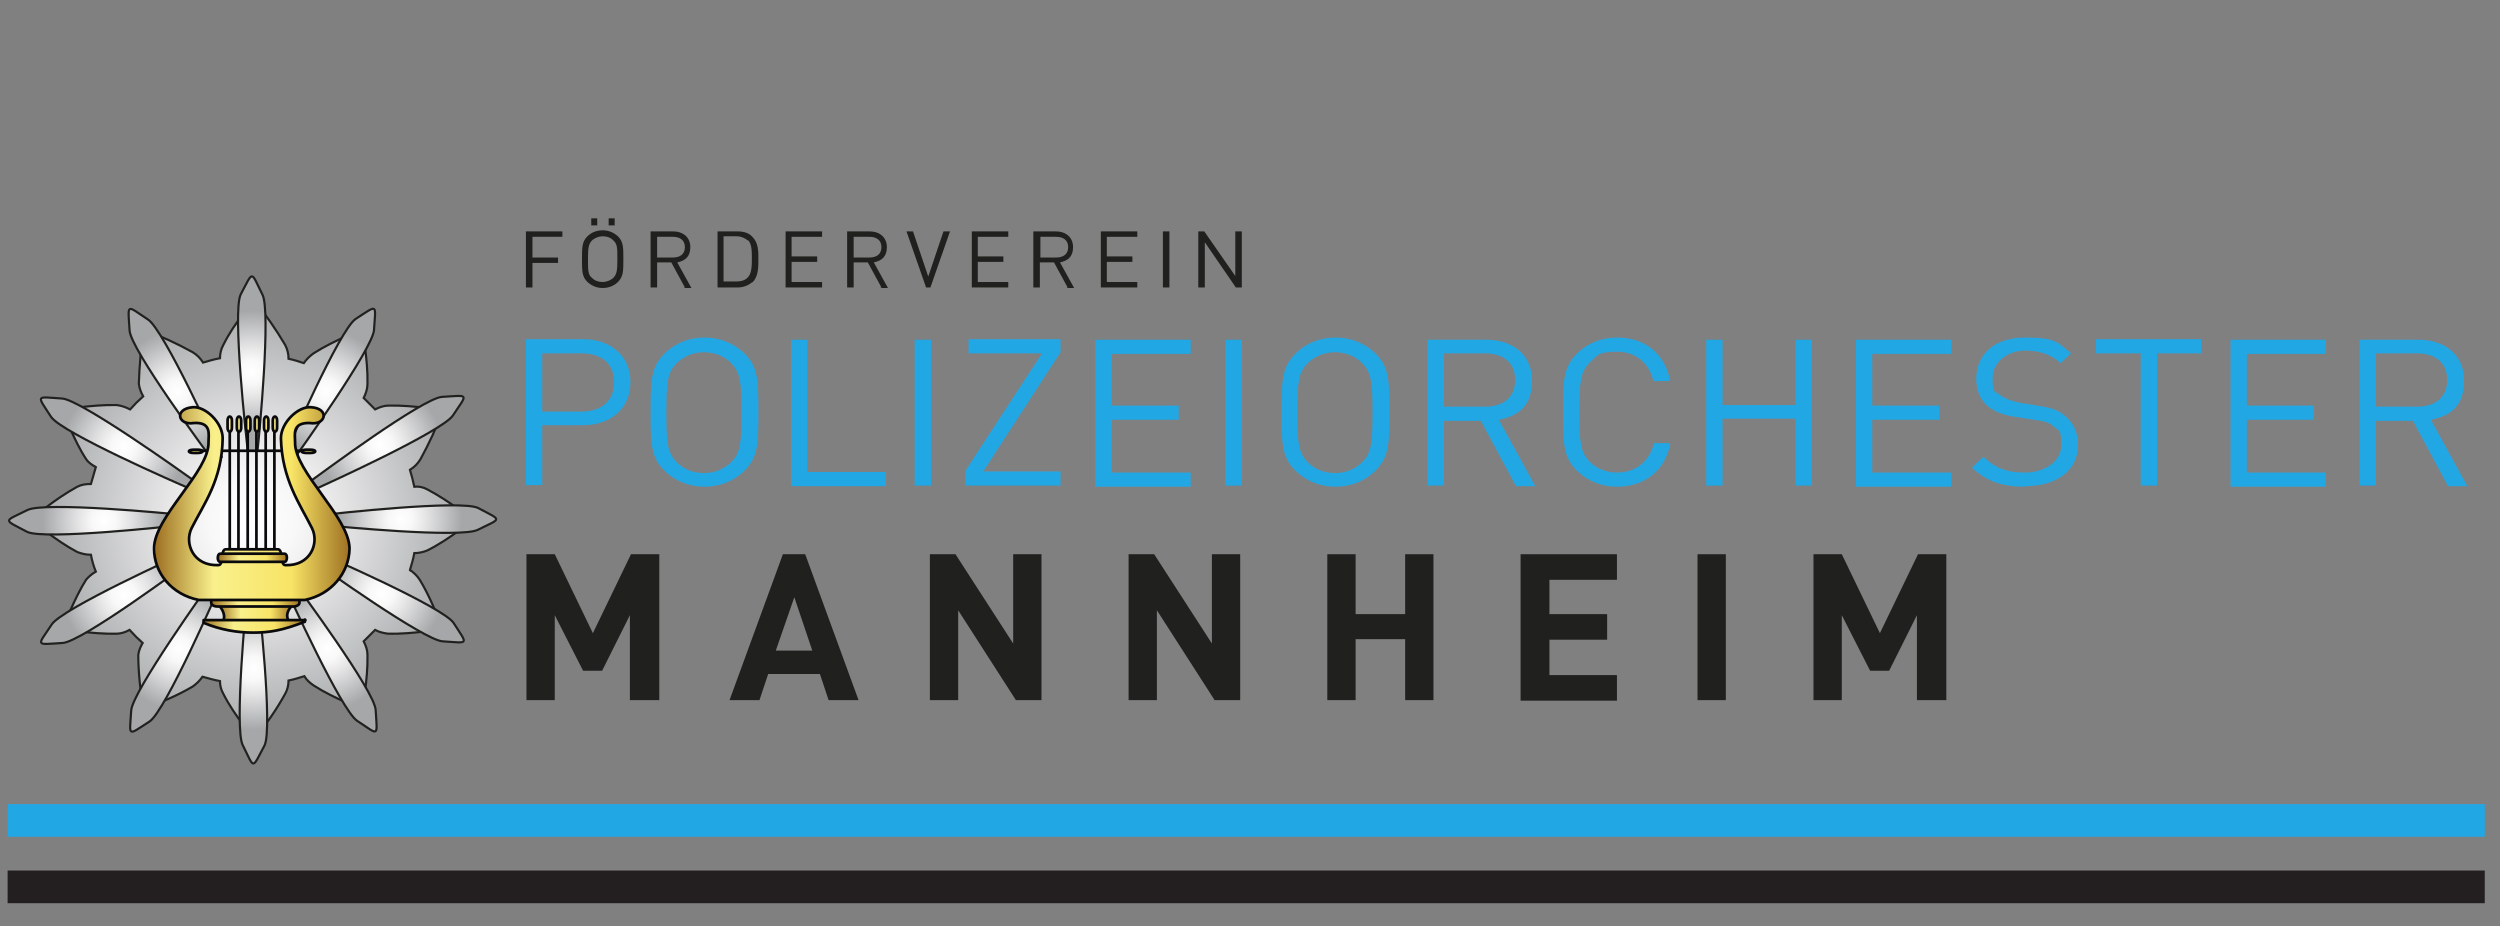 <?xml version="1.0" encoding="UTF-8"?>
<svg id="Ebene_1" data-name="Ebene 1" xmlns="http://www.w3.org/2000/svg" xmlns:xlink="http://www.w3.org/1999/xlink" version="1.1" viewBox="0 0 459.2 170.1">
  <rect x="0" y="0" width="459.2" height="170.1" fill="#808080" stroke="none"/>
  <defs>
    <style>
      .cls-1 {
        fill: url(#Unbenannter_Verlauf_3);
      }

      .cls-1, .cls-2, .cls-3, .cls-4, .cls-5, .cls-6, .cls-7, .cls-8, .cls-9, .cls-10, .cls-11, .cls-12, .cls-13, .cls-14, .cls-15, .cls-16, .cls-17, .cls-18, .cls-19, .cls-20, .cls-21, .cls-22, .cls-23, .cls-24, .cls-25, .cls-26, .cls-27, .cls-28, .cls-29, .cls-30, .cls-31, .cls-32, .cls-33 {
        fill-rule: evenodd;
      }

      .cls-1, .cls-9, .cls-10, .cls-11, .cls-22, .cls-23, .cls-24, .cls-25, .cls-26, .cls-27, .cls-28, .cls-29 {
        stroke: #20201e;
        stroke-width: .4px;
      }

      .cls-2 {
        fill: url(#Unbenannter_Verlauf_4);
      }

      .cls-2, .cls-4, .cls-5, .cls-6, .cls-7, .cls-8, .cls-12, .cls-13, .cls-14, .cls-15, .cls-16, .cls-17, .cls-18, .cls-19, .cls-20, .cls-21, .cls-30, .cls-31, .cls-32, .cls-33 {
        stroke: #0a0a0d;
        stroke-width: .5px;
      }

      .cls-2, .cls-4, .cls-12, .cls-13, .cls-14, .cls-15, .cls-16, .cls-17, .cls-18, .cls-19, .cls-20, .cls-21 {
        stroke-linecap: round;
        stroke-linejoin: round;
      }

      .cls-34 {
        fill: #20201e;
      }

      .cls-34, .cls-35, .cls-36 {
        stroke-width: 0px;
      }

      .cls-3 {
        fill: url(#Verlauf_Stern_vorne_2);
        stroke: url(#Unbenannter_Verlauf_2);
        stroke-width: .4px;
      }

      .cls-4 {
        fill: url(#Unbenannter_Verlauf_4-20);
      }

      .cls-5 {
        fill: url(#Unbenannter_Verlauf_4-3);
      }

      .cls-6 {
        fill: url(#Unbenannter_Verlauf_4-5);
      }

      .cls-7 {
        fill: url(#Unbenannter_Verlauf_4-9);
      }

      .cls-8 {
        fill: url(#Unbenannter_Verlauf_4-7);
      }

      .cls-9 {
        fill: url(#Unbenannter_Verlauf_3-12);
      }

      .cls-10 {
        fill: url(#Unbenannter_Verlauf_3-10);
      }

      .cls-11 {
        fill: url(#Unbenannter_Verlauf_3-11);
      }

      .cls-12 {
        fill: url(#Unbenannter_Verlauf_4-8);
      }

      .cls-13 {
        fill: url(#Unbenannter_Verlauf_4-2);
      }

      .cls-14 {
        fill: url(#Unbenannter_Verlauf_4-6);
      }

      .cls-15 {
        fill: url(#Unbenannter_Verlauf_4-4);
      }

      .cls-35 {
        fill: #22a7e5;
      }

      .cls-36 {
        fill: #231f20;
      }

      .cls-16 {
        fill: url(#Unbenannter_Verlauf_4-19);
      }

      .cls-17 {
        fill: url(#Unbenannter_Verlauf_4-12);
      }

      .cls-18 {
        fill: url(#Unbenannter_Verlauf_4-14);
      }

      .cls-19 {
        fill: url(#Unbenannter_Verlauf_4-17);
      }

      .cls-20 {
        fill: url(#Unbenannter_Verlauf_4-10);
      }

      .cls-21 {
        fill: url(#Unbenannter_Verlauf_4-16);
      }

      .cls-22 {
        fill: url(#Unbenannter_Verlauf_3-3);
      }

      .cls-23 {
        fill: url(#Unbenannter_Verlauf_3-2);
      }

      .cls-24 {
        fill: url(#Unbenannter_Verlauf_3-9);
      }

      .cls-25 {
        fill: url(#Unbenannter_Verlauf_3-7);
      }

      .cls-26 {
        fill: url(#Unbenannter_Verlauf_3-6);
      }

      .cls-27 {
        fill: url(#Unbenannter_Verlauf_3-5);
      }

      .cls-28 {
        fill: url(#Unbenannter_Verlauf_3-8);
      }

      .cls-29 {
        fill: url(#Unbenannter_Verlauf_3-4);
      }

      .cls-30 {
        fill: url(#Unbenannter_Verlauf_4-18);
      }

      .cls-31 {
        fill: url(#Unbenannter_Verlauf_4-15);
      }

      .cls-32 {
        fill: url(#Unbenannter_Verlauf_4-11);
      }

      .cls-33 {
        fill: url(#Unbenannter_Verlauf_4-13);
      }
    </style>
    <radialGradient id="Verlauf_Stern_vorne_2" data-name="Verlauf Stern vorne 2" cx="46.4" cy="80.7" fx="46.4" fy="80.7" r="40.3" gradientTransform="translate(0 176.2) scale(1 -1)" gradientUnits="userSpaceOnUse">
      <stop offset="0" stop-color="#fff"/>
      <stop offset=".2" stop-color="#f8f8f8"/>
      <stop offset=".4" stop-color="#e6e6e7"/>
      <stop offset=".7" stop-color="#c6c7c8"/>
      <stop offset="1" stop-color="#a6a7a9"/>
    </radialGradient>
    <radialGradient id="Unbenannter_Verlauf_2" data-name="Unbenannter Verlauf 2" cx="46.4" cy="95.5" fx="46.4" fy="95.5" r="40.6" gradientUnits="userSpaceOnUse">
      <stop offset="0" stop-color="#8f8f8f"/>
      <stop offset=".1" stop-color="#747474"/>
      <stop offset=".3" stop-color="#565655"/>
      <stop offset=".4" stop-color="#3e3e3c"/>
      <stop offset=".6" stop-color="#2d2d2b"/>
      <stop offset=".8" stop-color="#232321"/>
      <stop offset="1" stop-color="#20201e"/>
    </radialGradient>
    <radialGradient id="Unbenannter_Verlauf_3" data-name="Unbenannter Verlauf 3" cx="46.2" cy="108" fx="46.2" fy="108" r="12.5" gradientTransform="translate(92.8 25.6) rotate(-180) scale(1 -.9)" gradientUnits="userSpaceOnUse">
      <stop offset="0" stop-color="#fff"/>
      <stop offset=".2" stop-color="#f8f8f8"/>
      <stop offset=".4" stop-color="#e6e6e7"/>
      <stop offset=".7" stop-color="#c6c7c8"/>
      <stop offset="1" stop-color="#a6a7a9"/>
    </radialGradient>
    <radialGradient id="Unbenannter_Verlauf_3-2" data-name="Unbenannter Verlauf 3" cx="46.2" cy="108" fx="46.2" fy="108" r="12.5" gradientTransform="translate(121.5 58.1) rotate(-150) scale(1 -.9)" xlink:href="#Unbenannter_Verlauf_3"/>
    <radialGradient id="Unbenannter_Verlauf_3-3" data-name="Unbenannter Verlauf 3" cx="46.2" cy="108" fx="46.2" fy="108" r="12.5" gradientTransform="translate(130.1 100.7) rotate(-120) scale(1 -.9)" xlink:href="#Unbenannter_Verlauf_3"/>
    <radialGradient id="Unbenannter_Verlauf_3-4" data-name="Unbenannter Verlauf 3" cx="46.2" cy="108" fx="46.2" fy="108" r="12.5" gradientTransform="translate(116.3 141.9) rotate(-90) scale(1 -.9)" xlink:href="#Unbenannter_Verlauf_3"/>
    <radialGradient id="Unbenannter_Verlauf_3-5" data-name="Unbenannter Verlauf 3" cx="46.2" cy="108" fx="46.2" fy="108" r="12.5" gradientTransform="translate(83.8 170.7) rotate(-60) scale(1 -.9)" xlink:href="#Unbenannter_Verlauf_3"/>
    <radialGradient id="Unbenannter_Verlauf_3-6" data-name="Unbenannter Verlauf 3" cx="46.2" cy="108" fx="46.2" fy="108" r="12.5" gradientTransform="translate(41.2 179.3) rotate(-30) scale(1 -.9)" xlink:href="#Unbenannter_Verlauf_3"/>
    <radialGradient id="Unbenannter_Verlauf_3-7" data-name="Unbenannter Verlauf 3" cx="46.2" cy="108" fx="46.2" fy="108" r="12.5" gradientTransform="translate(0 165.5) scale(1 -.9)" xlink:href="#Unbenannter_Verlauf_3"/>
    <radialGradient id="Unbenannter_Verlauf_3-8" data-name="Unbenannter Verlauf 3" cx="46.2" cy="108" fx="46.2" fy="108" r="12.5" gradientTransform="translate(-28.8 132.9) rotate(30) scale(1 -.9)" xlink:href="#Unbenannter_Verlauf_3"/>
    <radialGradient id="Unbenannter_Verlauf_3-9" data-name="Unbenannter Verlauf 3" cx="46.2" cy="108" fx="46.2" fy="108" r="12.5" gradientTransform="translate(-37.4 90.3) rotate(60) scale(1 -.9)" xlink:href="#Unbenannter_Verlauf_3"/>
    <radialGradient id="Unbenannter_Verlauf_3-10" data-name="Unbenannter Verlauf 3" cx="46.2" cy="108" fx="46.2" fy="108" r="12.5" gradientTransform="translate(-23.6 49.2) rotate(90) scale(1 -.9)" xlink:href="#Unbenannter_Verlauf_3"/>
    <radialGradient id="Unbenannter_Verlauf_3-11" data-name="Unbenannter Verlauf 3" cx="46.2" cy="108" fx="46.2" fy="108" r="12.5" gradientTransform="translate(9 20.4) rotate(120) scale(1 -.9)" xlink:href="#Unbenannter_Verlauf_3"/>
    <radialGradient id="Unbenannter_Verlauf_3-12" data-name="Unbenannter Verlauf 3" cx="46.2" cy="108" fx="46.2" fy="108" r="12.5" gradientTransform="translate(51.6 11.8) rotate(150) scale(1 -.9)" xlink:href="#Unbenannter_Verlauf_3"/>
    <linearGradient id="Unbenannter_Verlauf_4" data-name="Unbenannter Verlauf 4" x1="40.1" y1="112.7" x2="53.8" y2="112.7" gradientUnits="userSpaceOnUse">
      <stop offset="0" stop-color="#c69a2d"/>
      <stop offset="0" stop-color="#9e7123"/>
      <stop offset=".3" stop-color="#f9f08c"/>
      <stop offset=".7" stop-color="#f8e466"/>
      <stop offset="1" stop-color="#9e7123"/>
    </linearGradient>
    <linearGradient id="Unbenannter_Verlauf_4-2" data-name="Unbenannter Verlauf 4" x1="38.9" y1="110.3" x2="55" y2="110.3" xlink:href="#Unbenannter_Verlauf_4"/>
    <linearGradient id="Unbenannter_Verlauf_4-3" data-name="Unbenannter Verlauf 4" x1="42.2" y1="90.6" x2="42.3" y2="90.6" xlink:href="#Unbenannter_Verlauf_4"/>
    <linearGradient id="Unbenannter_Verlauf_4-4" data-name="Unbenannter Verlauf 4" x1="41.8" y1="77.9" x2="42.7" y2="77.9" xlink:href="#Unbenannter_Verlauf_4"/>
    <linearGradient id="Unbenannter_Verlauf_4-5" data-name="Unbenannter Verlauf 4" x1="43.8" y1="90.6" x2="44" y2="90.6" xlink:href="#Unbenannter_Verlauf_4"/>
    <linearGradient id="Unbenannter_Verlauf_4-6" data-name="Unbenannter Verlauf 4" x1="43.5" y1="77.9" x2="44.3" y2="77.9" xlink:href="#Unbenannter_Verlauf_4"/>
    <linearGradient id="Unbenannter_Verlauf_4-7" data-name="Unbenannter Verlauf 4" x1="45.5" y1="90.6" x2="45.6" y2="90.6" xlink:href="#Unbenannter_Verlauf_4"/>
    <linearGradient id="Unbenannter_Verlauf_4-8" data-name="Unbenannter Verlauf 4" x1="45.1" y1="77.9" x2="46" y2="77.9" xlink:href="#Unbenannter_Verlauf_4"/>
    <linearGradient id="Unbenannter_Verlauf_4-9" data-name="Unbenannter Verlauf 4" x1="47.1" y1="90.6" x2="47.3" y2="90.6" xlink:href="#Unbenannter_Verlauf_4"/>
    <linearGradient id="Unbenannter_Verlauf_4-10" data-name="Unbenannter Verlauf 4" x1="46.8" y1="77.9" x2="47.6" y2="77.9" xlink:href="#Unbenannter_Verlauf_4"/>
    <linearGradient id="Unbenannter_Verlauf_4-11" data-name="Unbenannter Verlauf 4" x1="50.4" y1="90.6" x2="50.6" y2="90.6" xlink:href="#Unbenannter_Verlauf_4"/>
    <linearGradient id="Unbenannter_Verlauf_4-12" data-name="Unbenannter Verlauf 4" x1="50.1" y1="77.9" x2="50.9" y2="77.9" xlink:href="#Unbenannter_Verlauf_4"/>
    <linearGradient id="Unbenannter_Verlauf_4-13" data-name="Unbenannter Verlauf 4" x1="48.8" y1="90.6" x2="48.9" y2="90.6" xlink:href="#Unbenannter_Verlauf_4"/>
    <linearGradient id="Unbenannter_Verlauf_4-14" data-name="Unbenannter Verlauf 4" x1="48.4" y1="77.9" x2="49.3" y2="77.9" xlink:href="#Unbenannter_Verlauf_4"/>
    <linearGradient id="Unbenannter_Verlauf_4-15" data-name="Unbenannter Verlauf 4" x1="36" y1="82.9" x2="55.6" y2="82.9" xlink:href="#Unbenannter_Verlauf_4"/>
    <linearGradient id="Unbenannter_Verlauf_4-16" data-name="Unbenannter Verlauf 4" x1="55.5" y1="82.9" x2="57.9" y2="82.9" xlink:href="#Unbenannter_Verlauf_4"/>
    <linearGradient id="Unbenannter_Verlauf_4-17" data-name="Unbenannter Verlauf 4" x1="34.8" y1="82.9" x2="37.2" y2="82.9" xlink:href="#Unbenannter_Verlauf_4"/>
    <linearGradient id="Unbenannter_Verlauf_4-18" data-name="Unbenannter Verlauf 4" x1="28.6" y1="92.5" x2="64.2" y2="92.5" xlink:href="#Unbenannter_Verlauf_4"/>
    <linearGradient id="Unbenannter_Verlauf_4-19" data-name="Unbenannter Verlauf 4" x1="40.1" y1="102.5" x2="52.7" y2="102.5" xlink:href="#Unbenannter_Verlauf_4"/>
    <linearGradient id="Unbenannter_Verlauf_4-20" data-name="Unbenannter Verlauf 4" x1="37.3" y1="115" x2="56" y2="115" xlink:href="#Unbenannter_Verlauf_4"/>
  </defs>
  <g>
    <path class="cls-35" d="M107.1,78.1h-7.5v11h-3v-26.8h10.5c5.1,0,8.7,3.1,8.7,7.9s-3.6,7.9-8.7,7.9ZM106.8,64.9h-7.2v10.7h7.2c3.5,0,6-1.8,6-5.4s-2.5-5.3-6-5.3Z"/>
    <path class="cls-35" d="M136.6,86.6c-1.9,1.8-4.4,2.8-7.2,2.8s-5.3-1-7.2-2.8c-2.7-2.5-2.7-5.2-2.7-10.9s0-8.3,2.7-10.9c1.9-1.8,4.4-2.8,7.2-2.8s5.3,1,7.2,2.8c2.7,2.5,2.7,5.2,2.7,10.9s0,8.3-2.7,10.9ZM134.2,66.6c-1.2-1.2-3-1.9-4.9-1.9s-3.6.7-4.9,1.9c-1.8,1.7-2,3.5-2,9.2s.2,7.4,2,9.2c1.2,1.2,3,1.9,4.9,1.9s3.6-.7,4.9-1.9c1.8-1.7,2-3.5,2-9.2s-.2-7.4-2-9.2Z"/>
    <path class="cls-35" d="M145.3,89.2v-26.8h3v24.3h14.4v2.6h-17.4Z"/>
    <path class="cls-35" d="M168,89.2v-26.8h3v26.8h-3Z"/>
    <path class="cls-35" d="M177.3,89.2v-2.7l14.1-21.6h-13.5v-2.6h16.9v2.4l-14.2,21.9h14.2v2.6h-17.5Z"/>
    <path class="cls-35" d="M201.2,89.2v-26.8h17.5v2.6h-14.5v9.5h12.3v2.6h-12.3v9.7h14.5v2.6h-17.5Z"/>
    <path class="cls-35" d="M225.1,89.2v-26.8h3v26.8h-3Z"/>
    <path class="cls-35" d="M252.5,86.6c-1.9,1.8-4.4,2.8-7.2,2.8s-5.3-1-7.2-2.8c-2.7-2.5-2.7-5.2-2.7-10.9s0-8.3,2.7-10.9c1.9-1.8,4.4-2.8,7.2-2.8s5.3,1,7.2,2.8c2.7,2.5,2.7,5.2,2.7,10.9s0,8.3-2.7,10.9ZM250.1,66.6c-1.2-1.2-3-1.9-4.9-1.9s-3.6.7-4.9,1.9c-1.8,1.7-2,3.5-2,9.2s.2,7.4,2,9.2c1.2,1.2,3,1.9,4.9,1.9s3.6-.7,4.9-1.9c1.8-1.7,2-3.5,2-9.2s-.2-7.4-2-9.2Z"/>
    <path class="cls-35" d="M278.4,89.2l-6.4-11.9h-6.8v11.9h-3v-26.8h10.8c4.9,0,8.4,2.8,8.4,7.5s-2.5,6.5-6.1,7.2l6.7,12.2h-3.5ZM272.7,64.9h-7.5v9.8h7.5c3.3,0,5.6-1.6,5.6-4.9s-2.3-4.9-5.6-4.9Z"/>
    <path class="cls-35" d="M297,89.4c-2.8,0-5.3-1-7.2-2.8-2.7-2.5-2.7-5.2-2.7-10.9s0-8.3,2.7-10.9c1.9-1.8,4.4-2.8,7.2-2.8,5.1,0,8.8,2.9,9.8,8h-3.1c-.8-3.3-3.2-5.4-6.7-5.4s-3.6.7-4.9,1.9c-1.8,1.7-2,3.6-2,9.2s.2,7.5,2,9.2c1.2,1.2,3,1.9,4.9,1.9,3.5,0,6-2.1,6.8-5.4h3c-.9,5.1-4.8,8-9.8,8Z"/>
    <path class="cls-35" d="M329.8,89.2v-12.3h-13.4v12.3h-3v-26.8h3v12h13.4v-12h3v26.8h-3Z"/>
    <path class="cls-35" d="M340.9,89.2v-26.8h17.5v2.6h-14.5v9.5h12.3v2.6h-12.3v9.7h14.5v2.6h-17.5Z"/>
    <path class="cls-35" d="M371.9,89.4c-4.2,0-7-1-9.7-3.5l2.1-2c2.3,2.2,4.5,2.9,7.7,2.9s6.6-1.8,6.6-5-.4-2.6-1.3-3.4c-.9-.8-1.6-1-3.7-1.3l-3.3-.5c-2.2-.3-4-1-5.2-2-1.4-1.2-2.1-2.9-2.1-5,0-4.6,3.4-7.6,9-7.6s6,.9,8.4,2.9l-1.9,1.8c-1.7-1.5-3.6-2.3-6.6-2.3s-5.9,2-5.9,5,.4,2.4,1.3,3.1c.9.7,2.3,1.2,3.8,1.5l3.1.5c2.7.4,4,.9,5.1,1.9,1.5,1.2,2.4,3.1,2.4,5.3,0,4.7-3.9,7.6-9.7,7.6Z"/>
    <path class="cls-35" d="M396.2,64.9v24.3h-3v-24.3h-8.2v-2.6h19.3v2.6h-8.2Z"/>
    <path class="cls-35" d="M409.7,89.2v-26.8h17.5v2.6h-14.5v9.5h12.3v2.6h-12.3v9.7h14.5v2.6h-17.5Z"/>
    <path class="cls-35" d="M449.6,89.2l-6.4-11.9h-6.8v11.9h-3v-26.8h10.8c4.9,0,8.4,2.8,8.4,7.5s-2.5,6.5-6.1,7.2l6.7,12.2h-3.5ZM443.9,64.9h-7.5v9.8h7.5c3.3,0,5.6-1.6,5.6-4.9s-2.3-4.9-5.6-4.9Z"/>
    <path class="cls-34" d="M115.7,128.6v-15.6l-5.1,10.2h-3.5l-5.2-10.2v15.6h-5.2v-26.8h5.2l7,14.5,7-14.5h5.2v26.8h-5.2Z"/>
    <path class="cls-34" d="M152.2,128.6l-1.6-4.8h-9.5l-1.6,4.8h-5.5l9.8-26.8h4.1l9.8,26.8h-5.5ZM145.9,109.7l-3.4,9.8h6.7l-3.3-9.8Z"/>
    <path class="cls-34" d="M186.6,128.6l-10.6-16.5v16.5h-5.2v-26.8h4.7l10.6,16.4v-16.4h5.2v26.8h-4.7Z"/>
    <path class="cls-34" d="M223.1,128.6l-10.6-16.5v16.5h-5.2v-26.8h4.7l10.6,16.4v-16.4h5.2v26.8h-4.7Z"/>
    <path class="cls-34" d="M258.1,128.6v-11.2h-9.1v11.2h-5.2v-26.8h5.2v11h9.1v-11h5.2v26.8h-5.2Z"/>
    <path class="cls-34" d="M279.3,128.6v-26.8h17.7v4.7h-12.4v6.3h10.6v4.7h-10.6v6.5h12.4v4.7h-17.7Z"/>
    <path class="cls-34" d="M311.8,128.6v-26.8h5.2v26.8h-5.2Z"/>
    <path class="cls-34" d="M352.1,128.6v-15.6l-5.1,10.2h-3.5l-5.2-10.2v15.6h-5.2v-26.8h5.2l7,14.5,7-14.5h5.2v26.8h-5.2Z"/>
  </g>
  <rect id="schwarze_Linie" data-name="schwarze Linie" class="cls-36" x="1.4" y="159.9" width="455" height="6"/>
  <rect id="blaue_Linie" data-name="blaue Linie" class="cls-35" x="1.4" y="147.7" width="455" height="6"/>
  <g id="Wappen">
    <path id="_Äusserer_Stern" data-name="Äusserer Stern" class="cls-3" d="M75.3,104.7c.3-1,.6-2,.8-3.1.8,0,1.7-.2,2.4-.5,4.2-2.1,8.3-5.6,8.3-5.6,0,0-4.1-3.4-8.3-5.6-.7-.4-1.6-.6-2.4-.5-.2-1-.5-2.1-.8-3.1.8-.5,1.4-1.1,1.9-1.9,1.6-2.9,3-5.9,4.1-9,0,0-5.2-1-9.9-.9-.9,0-1.7.3-2.5.7-.7-.7-1.4-1.4-2.1-2.1.4-.8.7-1.7.7-2.6.1-4.7-1-9.9-1-9.9,0,0-5,1.8-8.9,4.3-.7.5-1.3,1.1-1.8,1.8-.9-.3-1.8-.6-2.8-.8,0-.9-.2-1.7-.6-2.5-1.7-2.9-3.6-5.6-5.7-8.2,0,0-3.6,3.9-5.7,8.2-.4.7-.6,1.6-.6,2.4-1.1.2-2.1.5-3.1.8-.5-.8-1.1-1.4-1.9-1.9-2.9-1.6-5.9-3-9-4.1-.5,3.3-.8,6.6-.9,9.9.1.8.4,1.6.8,2.3-.9.8-1.7,1.6-2.4,2.4-.8-.4-1.6-.7-2.5-.8-4.7-.1-9.9.9-9.9.9,0,0,2.1,5.7,4.3,9,.3.5.9,1,1.8,1.5-.3,1-.6,2.1-.9,3.1-.9,0-1.7.1-2.5.5-4.2,2.3-8.2,5.7-8.2,6s3.9,3.7,8.2,6c.8.3,1.6.5,2.5.5.2,1.1.5,2.1.9,3.1-.7.4-1.3.9-1.8,1.5-2.1,3.3-4.3,9-4.3,9,0,0,5.2,1,9.9.9.8,0,1.7-.3,2.4-.7.8.9,1.6,1.7,2.4,2.4-.4.7-.7,1.4-.8,2.2,0,3.3.4,6.7.9,9.9,3.1-1.1,6.2-2.4,9.1-4.1.7-.5,1.3-1.1,1.8-1.8,1.1.3,2.1.6,3.2.8,0,.8.2,1.6.6,2.3,2.1,4.2,5.7,8.2,5.7,8.2,2.2-2.5,4.1-5.3,5.7-8.2.4-.7.6-1.6.6-2.4,1-.2,1.9-.5,2.9-.8.4.7,1,1.2,1.7,1.7,3.9,2.5,8.9,4.3,8.9,4.3,0,0,1.1-5.2,1-9.9,0-.9-.3-1.7-.7-2.5.7-.7,1.4-1.4,2.1-2.1.7.4,1.6.6,2.4.7,4.7.1,9.9-.9,9.9-.9-1.1-3.1-2.4-6.2-4.1-9-.5-.8-1.2-1.4-1.9-1.9Z"/>
    <g>
      <g id="_Radiale_Wiederholung_" data-name="&amp;lt;Radiale Wiederholung&amp;gt;">
        <path class="cls-1" d="M45.5,108.2c-.3,2.6-2.5,25.7-.9,28.7,2.2,4.4,1.6,4.5,4,0,1.5-3.2-1-26.1-1.3-28.7"/>
      </g>
      <g id="_Radiale_Wiederholung_-2" data-name="&amp;lt;Radiale Wiederholung&amp;gt;">
        <path class="cls-23" d="M39.3,106.1c-1.5,2.1-15,21-15.2,24.4-.3,4.9-.8,4.7,3.4,2,2.9-2,12.2-23.2,13.2-25.6"/>
      </g>
      <g id="_Radiale_Wiederholung_-3" data-name="&amp;lt;Radiale Wiederholung&amp;gt;">
        <path class="cls-22" d="M34.9,101.1c-2.4,1.1-23.5,10.7-25.4,13.6-2.7,4.1-3.1,3.7,2,3.4,3.5-.2,22.1-14,24.2-15.5"/>
      </g>
      <g id="_Radiale_Wiederholung_-4" data-name="&amp;lt;Radiale Wiederholung&amp;gt;">
        <path class="cls-29" d="M33.7,94.6c-2.6-.3-25.7-2.5-28.7-.9-4.4,2.2-4.5,1.6,0,4,3.2,1.5,26.1-1,28.7-1.3"/>
      </g>
      <g id="_Radiale_Wiederholung_-5" data-name="&amp;lt;Radiale Wiederholung&amp;gt;">
        <path class="cls-27" d="M35.8,88.4c-2.1-1.5-21-15-24.4-15.2-4.9-.3-4.7-.8-2,3.4,2,2.9,23.2,12.2,25.6,13.2"/>
      </g>
      <g id="_Radiale_Wiederholung_-6" data-name="&amp;lt;Radiale Wiederholung&amp;gt;">
        <path class="cls-26" d="M40.8,84.1c-1.1-2.4-10.7-23.5-13.6-25.4-4.1-2.7-3.7-3.1-3.4,2,.2,3.5,14,22.1,15.5,24.2"/>
      </g>
      <g id="_Radiale_Wiederholung_-7" data-name="&amp;lt;Radiale Wiederholung&amp;gt;">
        <path class="cls-25" d="M47.3,82.8c.3-2.6,2.5-25.7.9-28.7-2.2-4.4-1.6-4.5-4,0-1.5,3.2,1,26.1,1.3,28.7"/>
      </g>
      <g id="_Radiale_Wiederholung_-8" data-name="&amp;lt;Radiale Wiederholung&amp;gt;">
        <path class="cls-28" d="M53.5,85c1.5-2.1,15-21,15.2-24.4.3-4.9.8-4.7-3.4-2-2.9,2-12.2,23.2-13.2,25.6"/>
      </g>
      <g id="_Radiale_Wiederholung_-9" data-name="&amp;lt;Radiale Wiederholung&amp;gt;">
        <path class="cls-24" d="M57.8,89.9c2.4-1.1,23.5-10.7,25.4-13.6,2.7-4.1,3.1-3.7-2-3.4-3.5.2-22.1,14-24.2,15.5"/>
      </g>
      <g id="_Radiale_Wiederholung_-10" data-name="&amp;lt;Radiale Wiederholung&amp;gt;">
        <path class="cls-10" d="M59.1,96.4c2.6.3,25.7,2.5,28.7.9,4.4-2.2,4.5-1.6,0-4-3.2-1.5-26.1,1-28.7,1.3"/>
      </g>
      <g id="_Radiale_Wiederholung_-11" data-name="&amp;lt;Radiale Wiederholung&amp;gt;">
        <path class="cls-11" d="M56.9,102.6c2.1,1.5,21,15,24.4,15.2,4.9.3,4.7.8,2-3.4-2-2.9-23.2-12.2-25.6-13.2"/>
      </g>
      <g id="_Radiale_Wiederholung_-12" data-name="&amp;lt;Radiale Wiederholung&amp;gt;">
        <path class="cls-9" d="M52,107c1.1,2.4,10.7,23.5,13.6,25.4,4.1,2.7,3.7,3.1,3.4-2-.2-3.5-14-22.1-15.5-24.2"/>
      </g>
    </g>
    <g id="Lyra">
      <g id="g5786">
        <path id="rect5659" class="cls-2" d="M53.8,111.1c-1.1,1-1.4,2.2-.6,3.2h-12.5c1-.8.2-2.5-.6-3.2h13.7Z"/>
        <path id="rect5661" class="cls-13" d="M39.9,109.3h14c.6,0,1.1.3,1.1.7v.7c0,.4-.5.7-1.1.7h-14c-.6,0-1.1-.3-1.1-.7v-.7c0-.4.5-.7,1.1-.7Z"/>
        <g id="g5663">
          <g id="g5665">
            <g id="g5667">
              <path id="path5669" class="cls-5" d="M42.2,79.1v23"/>
            </g>
            <path id="rect5673" class="cls-15" d="M42.2,76.5h0c.2,0,.4.3.4.7v1.4c0,.4-.2.7-.4.7h0c-.2,0-.4-.3-.4-.7v-1.4c0-.4.2-.7.4-.7Z"/>
          </g>
          <g id="g5675">
            <g id="g5677">
              <path id="path5679" class="cls-6" d="M43.8,79.1v23"/>
            </g>
            <path id="rect5683" class="cls-14" d="M43.9,76.5h0c.2,0,.4.3.4.7v1.4c0,.4-.2.7-.4.7h0c-.2,0-.4-.3-.4-.7v-1.4c0-.4.2-.7.4-.7Z"/>
          </g>
          <g id="g5685">
            <g id="g5687">
              <path id="path5689" class="cls-8" d="M45.5,79.1v23"/>
            </g>
            <path id="rect5693" class="cls-12" d="M45.6,76.5h0c.2,0,.4.3.4.7v1.4c0,.4-.2.7-.4.7h0c-.2,0-.4-.3-.4-.7v-1.4c0-.4.2-.7.4-.7Z"/>
          </g>
          <g id="g5695">
            <g id="g5697">
              <path id="path5699" class="cls-7" d="M47.1,79.1v23"/>
            </g>
            <path id="rect5703" class="cls-20" d="M47.2,76.5h0c.2,0,.4.3.4.7v1.4c0,.4-.2.7-.4.7h0c-.2,0-.4-.3-.4-.7v-1.4c0-.4.2-.7.4-.7Z"/>
          </g>
          <g id="g5705">
            <g id="g5707">
              <path id="path5709" class="cls-32" d="M50.4,79.1v23"/>
            </g>
            <path id="rect5713" class="cls-17" d="M50.5,76.5h0c.2,0,.4.3.4.7v1.4c0,.4-.2.7-.4.7h0c-.2,0-.4-.3-.4-.7v-1.4c0-.4.2-.7.4-.7Z"/>
          </g>
          <g id="g5715">
            <g id="g5717">
              <path id="path5719" class="cls-33" d="M48.8,79.1v23"/>
            </g>
            <path id="rect5723" class="cls-18" d="M48.9,76.5h0c.2,0,.4.3.4.7v1.4c0,.4-.2.7-.4.7h0c-.2,0-.4-.3-.4-.7v-1.4c0-.4.2-.7.4-.7Z"/>
          </g>
        </g>
        <g id="g5725">
          <g id="g5727">
            <path id="path5729" class="cls-31" d="M55.6,82.8h-19.7"/>
          </g>
          <path id="rect5733" class="cls-21" d="M57.9,82.9h0c0,.2-.4.3-.9.3h-.7c-.5,0-.9-.1-.9-.3h0c0-.2.4-.3.9-.3h.7c.5,0,.9.1.9.3Z"/>
          <path id="rect5735" class="cls-19" d="M37.2,82.9h0c0,.2-.4.3-.9.3h-.7c-.5,0-.9-.1-.9-.3h0c0-.2.4-.3.9-.3h.7c.5,0,.9.1.9.3Z"/>
        </g>
        <path id="path5737" class="cls-30" d="M56,110.2c4.9-1,8.1-5,8.2-9.4,0-5.8-10.2-14.2-10-19.6,0-1.4-.6-3.6,2.7-3.5,3,.5,3.7-2.7.2-2.9-2.3-.2-5.5,2.8-5.5,5.7.2,7.6,3.5,12.1,5.7,16.5,1.4,2.8-.3,7-4.9,6.8-1,0-.3-3.1-1.5-2.9h-9.3c-1.2-.2-.4,2.9-1.5,2.9-4.6.2-6.3-4-4.9-6.8,2.2-4.4,5.6-8.8,5.7-16.5,0-2.9-3.2-5.9-5.5-5.7-3.5.3-2.7,3.4.2,2.9,3.3-.2,2.7,2.1,2.7,3.5.2,5.4-10.1,13.8-10,19.6,0,4.4,3.2,8.4,8.2,9.4h19.2Z"/>
        <path id="rect5739" class="cls-16" d="M40.4,101.7h11.9c.2,0,.4.3.4.7h0c0,.5-.2.8-.4.8h-11.9c-.2,0-.4-.3-.4-.7h0c0-.5.2-.8.4-.8Z"/>
        <path id="path5741" class="cls-4" d="M56,113.8v.4c-4.1,1.6-6.5,2-9.5,2-2.9,0-6-.5-9.1-1.8v-.5s18.7,0,18.7,0Z"/>
      </g>
    </g>
  </g>
  <g>
    <path class="cls-34" d="M97.8,43.5v3.8h4.7v1h-4.7v4.5h-1.2v-10.3h6.7v1h-5.6Z"/>
    <path class="cls-34" d="M113.5,51.8c-.7.7-1.7,1.1-2.8,1.1s-2-.4-2.8-1.1c-1-1-1-2-1-4.2s0-3.2,1-4.2c.7-.7,1.7-1.1,2.8-1.1s2,.4,2.8,1.1c1,1,1,2,1,4.2s0,3.2-1,4.2ZM112.6,44.1c-.5-.5-1.2-.7-1.9-.7s-1.4.3-1.9.7c-.7.7-.8,1.4-.8,3.5s0,2.9.8,3.5c.5.5,1.2.7,1.9.7s1.4-.3,1.9-.7c.7-.7.8-1.4.8-3.5s0-2.8-.8-3.5ZM108.6,41.4v-1.3h1.1v1.3h-1.1ZM111.8,41.4v-1.3h1.1v1.3h-1.1Z"/>
    <path class="cls-34" d="M125.8,52.8l-2.5-4.6h-2.6v4.6h-1.2v-10.3h4.1c1.9,0,3.2,1.1,3.2,2.9s-1,2.5-2.4,2.8l2.6,4.7h-1.4ZM123.6,43.5h-2.9v3.8h2.9c1.3,0,2.2-.6,2.2-1.9s-.9-1.9-2.2-1.9Z"/>
    <path class="cls-34" d="M138.2,51.8c-.7.6-1.6,1-2.7,1h-3.7v-10.3h3.7c1.1,0,2.1.3,2.7,1,1.1,1.1,1.1,2.6,1.1,4.1s0,3.2-1.1,4.3ZM137.4,44.2c-.6-.5-1.3-.8-2.1-.8h-2.4v8.3h2.4c.8,0,1.6-.2,2.1-.8.7-.7.7-2.3.7-3.5s0-2.6-.7-3.3Z"/>
    <path class="cls-34" d="M144.3,52.8v-10.3h6.7v1h-5.6v3.6h4.7v1h-4.7v3.7h5.6v1h-6.7Z"/>
    <path class="cls-34" d="M161.9,52.8l-2.5-4.6h-2.6v4.6h-1.2v-10.3h4.1c1.9,0,3.2,1.1,3.2,2.9s-1,2.5-2.4,2.8l2.6,4.7h-1.4ZM159.7,43.5h-2.9v3.8h2.9c1.3,0,2.2-.6,2.2-1.9s-.9-1.9-2.2-1.9Z"/>
    <path class="cls-34" d="M171,52.8h-.9l-3.6-10.3h1.2l2.8,8.3,2.8-8.3h1.2l-3.6,10.3Z"/>
    <path class="cls-34" d="M178.5,52.8v-10.3h6.7v1h-5.6v3.6h4.7v1h-4.7v3.7h5.6v1h-6.7Z"/>
    <path class="cls-34" d="M196.1,52.8l-2.5-4.6h-2.6v4.6h-1.2v-10.3h4.1c1.9,0,3.2,1.1,3.2,2.9s-1,2.5-2.4,2.8l2.6,4.7h-1.4ZM194,43.5h-2.9v3.8h2.9c1.3,0,2.2-.6,2.2-1.9s-.9-1.9-2.2-1.9Z"/>
    <path class="cls-34" d="M202.2,52.8v-10.3h6.7v1h-5.6v3.6h4.7v1h-4.7v3.7h5.6v1h-6.7Z"/>
    <path class="cls-34" d="M213.6,52.8v-10.3h1.2v10.3h-1.2Z"/>
    <path class="cls-34" d="M227,52.8l-5.7-8.3v8.3h-1.2v-10.3h1.1l5.7,8.2v-8.2h1.2v10.3h-1.1Z"/>
  </g>
</svg>